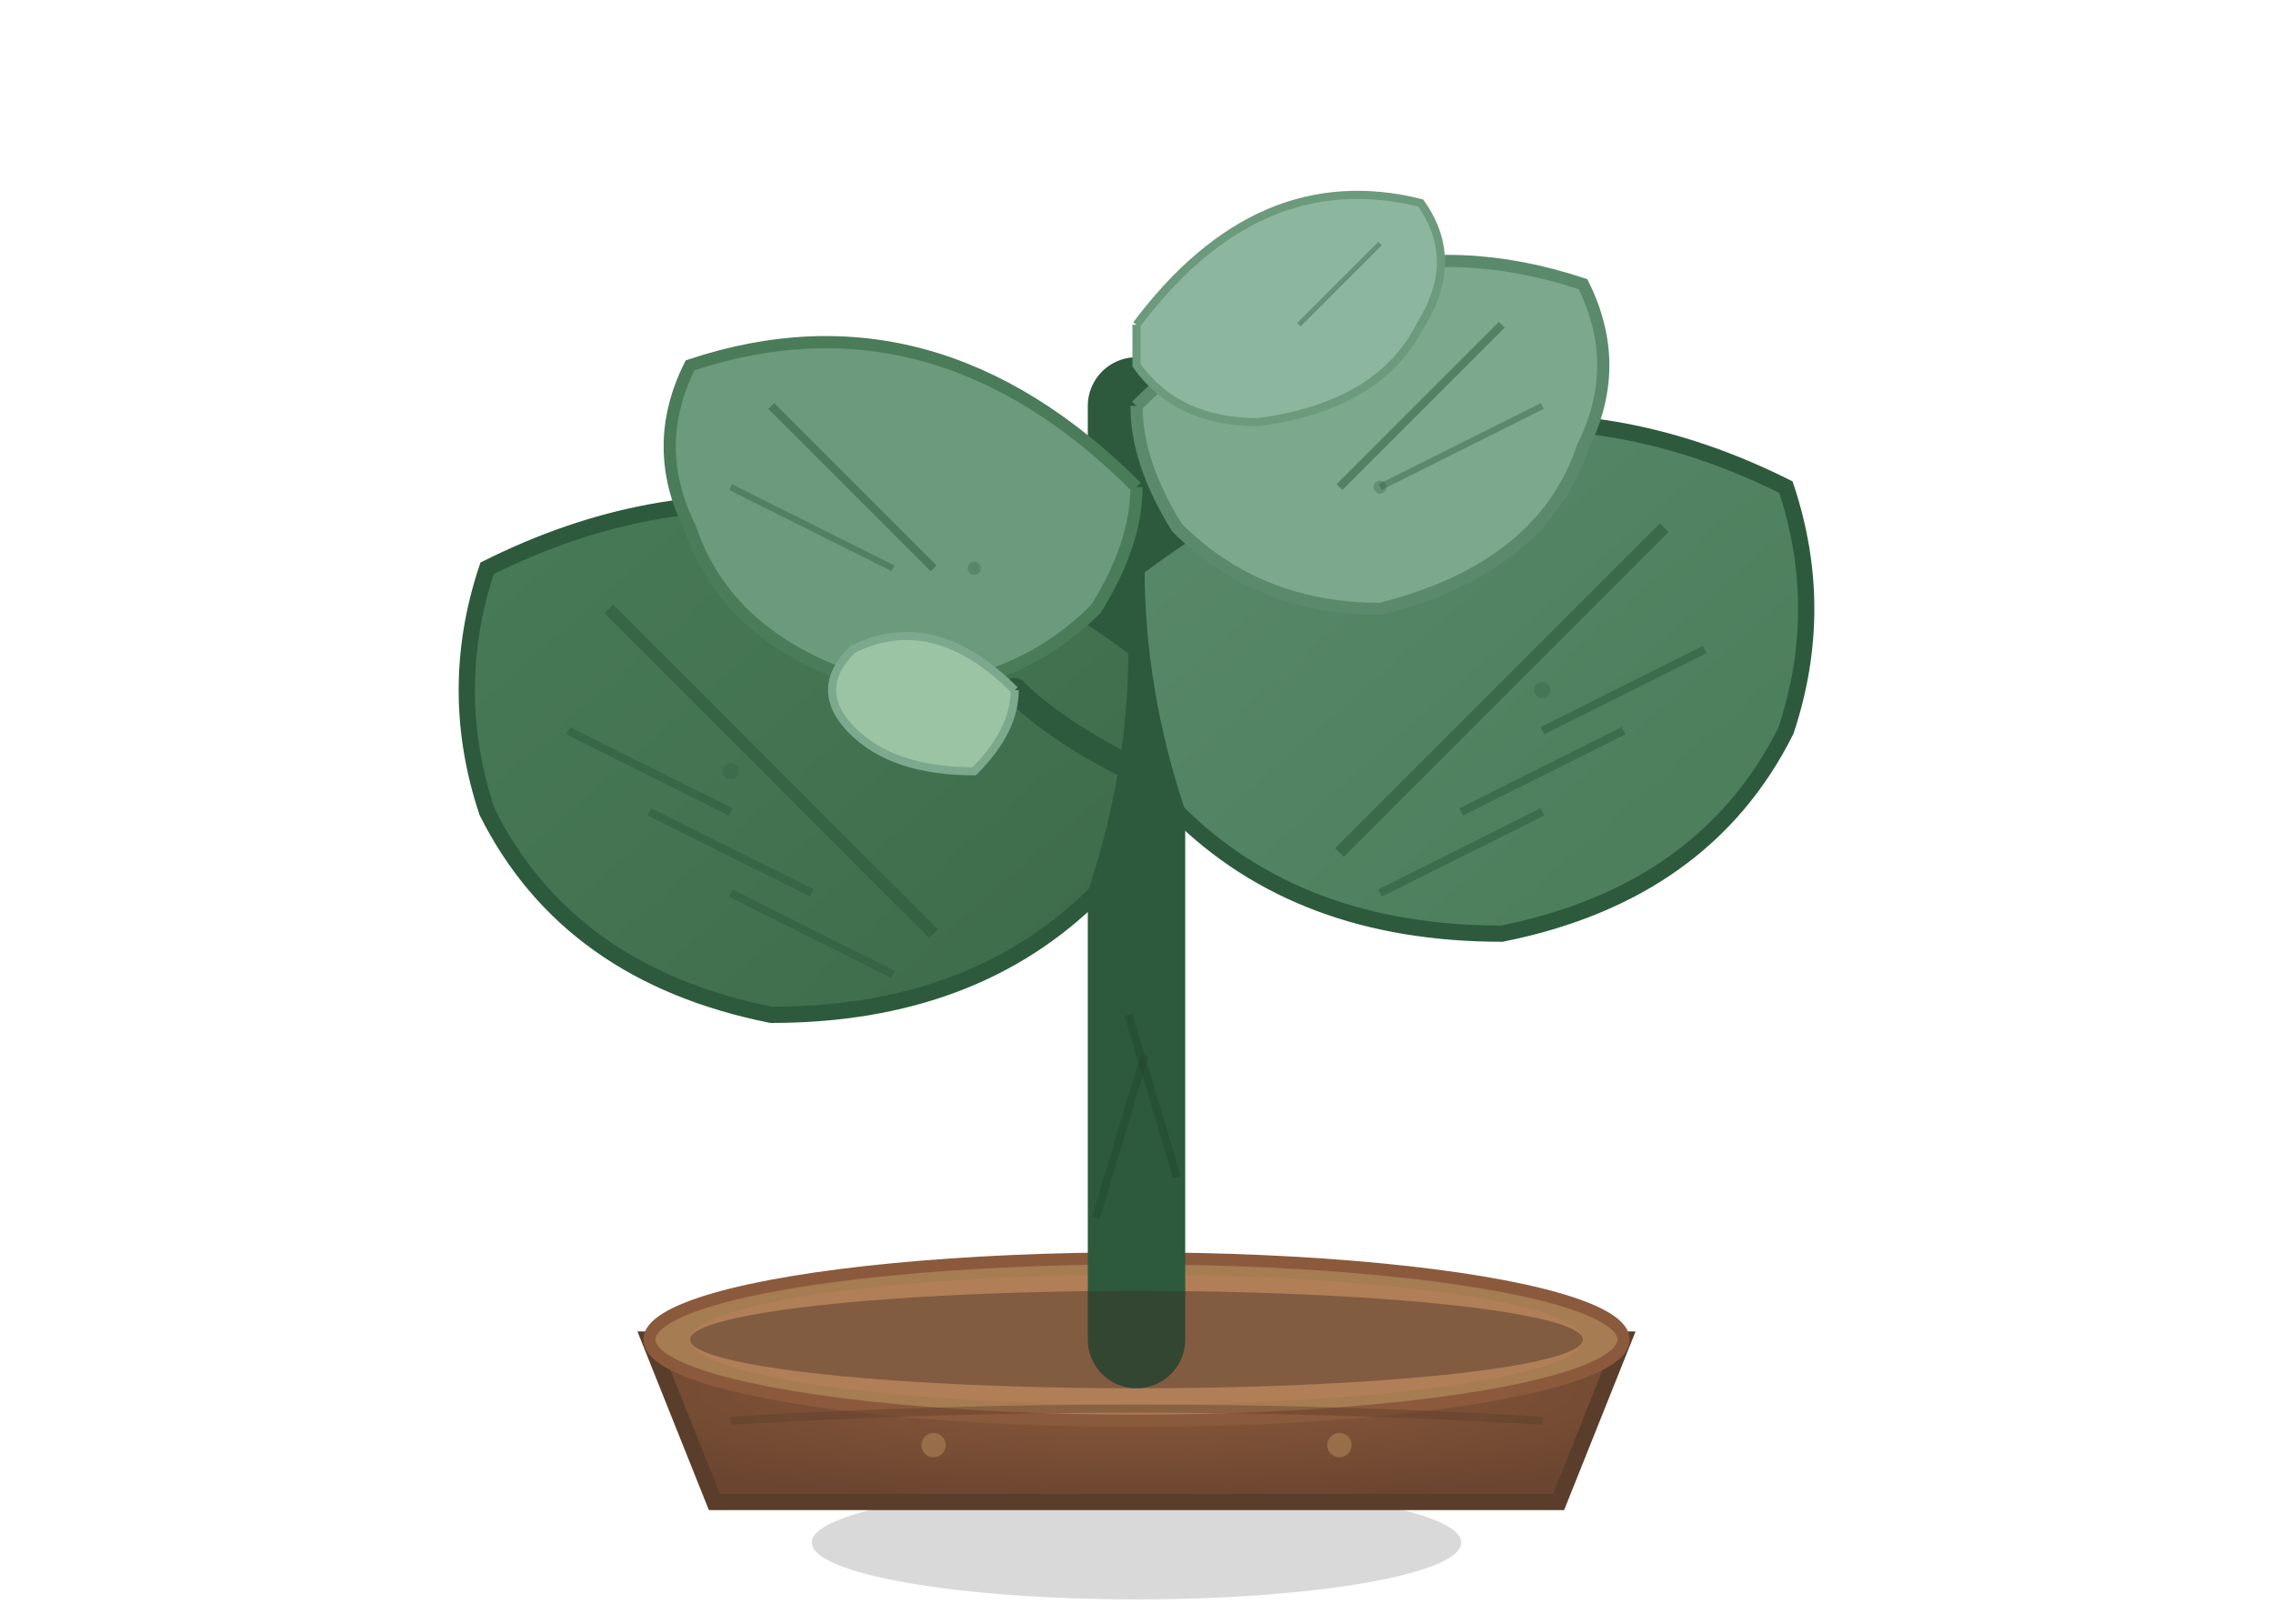 <svg width="280" height="200" viewBox="0 0 280 200" fill="none" xmlns="http://www.w3.org/2000/svg">
  <defs>
    <linearGradient id="ficusGrad1" x1="0%" y1="0%" x2="100%" y2="100%">
      <stop offset="0%" style="stop-color:#4a7c59;stop-opacity:1" />
      <stop offset="100%" style="stop-color:#3d6b4a;stop-opacity:1" />
    </linearGradient>
    <linearGradient id="ficusGrad2" x1="0%" y1="0%" x2="100%" y2="100%">
      <stop offset="0%" style="stop-color:#5a8a6b;stop-opacity:1" />
      <stop offset="100%" style="stop-color:#4a7c59;stop-opacity:1" />
    </linearGradient>
    <radialGradient id="potGrad2" cx="50%" cy="30%" r="70%">
      <stop offset="0%" style="stop-color:#8b5a3c;stop-opacity:1" />
      <stop offset="100%" style="stop-color:#6b4530;stop-opacity:1" />
    </radialGradient>
  </defs>
  
  <!-- Shadow -->
  <ellipse cx="140" cy="190" rx="40" ry="7" fill="#000000" opacity="0.15"/>
  
  <!-- Pot -->
  <path d="M80 165 L200 165 L192 185 L88 185 Z" fill="url(#potGrad2)" stroke="#5a3d2a" stroke-width="2"/>
  <ellipse cx="140" cy="165" rx="60" ry="10" fill="#a67c52" stroke="#8b5a3c" stroke-width="1.5"/>
  
  <!-- Pot rim highlight -->
  <ellipse cx="140" cy="165" rx="55" ry="8" fill="#b8815a" opacity="0.6"/>
  
  <!-- Main trunk -->
  <path d="M140 165 L140 50" stroke="#2d5a3d" stroke-width="12" stroke-linecap="round"/>
  
  <!-- Trunk texture -->
  <path d="M135 150 Q138 140 141 130" stroke="#1f4429" stroke-width="1" opacity="0.4"/>
  <path d="M145 145 Q142 135 139 125" stroke="#1f4429" stroke-width="1" opacity="0.4"/>
  
  <!-- Large Fiddle Leaf 1 (center-left) -->
  <path d="M140 80 Q100 50 60 70 Q55 85 60 100 Q70 120 95 125 Q120 125 135 110 Q140 95 140 80" 
        fill="url(#ficusGrad1)" stroke="#2d5a3d" stroke-width="2"/>
  
  <!-- Leaf veins 1 -->
  <path d="M75 75 Q85 85 95 95 Q105 105 115 115" stroke="#2d5a3d" stroke-width="1.5" opacity="0.6"/>
  <path d="M70 90 Q80 95 90 100" stroke="#2d5a3d" stroke-width="1" opacity="0.5"/>
  <path d="M80 100 Q90 105 100 110" stroke="#2d5a3d" stroke-width="1" opacity="0.5"/>
  <path d="M90 110 Q100 115 110 120" stroke="#2d5a3d" stroke-width="1" opacity="0.5"/>
  
  <!-- Large Fiddle Leaf 2 (center-right) -->
  <path d="M140 70 Q180 40 220 60 Q225 75 220 90 Q210 110 185 115 Q160 115 145 100 Q140 85 140 70" 
        fill="url(#ficusGrad2)" stroke="#2d5a3d" stroke-width="2"/>
  
  <!-- Leaf veins 2 -->
  <path d="M205 65 Q195 75 185 85 Q175 95 165 105" stroke="#2d5a3d" stroke-width="1.5" opacity="0.6"/>
  <path d="M210 80 Q200 85 190 90" stroke="#2d5a3d" stroke-width="1" opacity="0.5"/>
  <path d="M200 90 Q190 95 180 100" stroke="#2d5a3d" stroke-width="1" opacity="0.5"/>
  <path d="M190 100 Q180 105 170 110" stroke="#2d5a3d" stroke-width="1" opacity="0.5"/>
  
  <!-- Medium Fiddle Leaf 3 (top-left) -->
  <path d="M140 60 Q115 35 85 45 Q80 55 85 65 Q90 80 110 85 Q125 85 135 75 Q140 67 140 60" 
        fill="#6b9a7c" stroke="#4a7c59" stroke-width="1.5"/>
  
  <!-- Leaf veins 3 -->
  <path d="M95 50 Q105 60 115 70" stroke="#2d5a3d" stroke-width="1" opacity="0.5"/>
  <path d="M90 60 Q100 65 110 70" stroke="#2d5a3d" stroke-width="0.8" opacity="0.4"/>
  
  <!-- Medium Fiddle Leaf 4 (top-right) -->
  <path d="M140 50 Q165 25 195 35 Q200 45 195 55 Q190 70 170 75 Q155 75 145 65 Q140 57 140 50" 
        fill="#7ca88d" stroke="#5a8a6b" stroke-width="1.5"/>
  
  <!-- Leaf veins 4 -->
  <path d="M185 40 Q175 50 165 60" stroke="#2d5a3d" stroke-width="1" opacity="0.5"/>
  <path d="M190 50 Q180 55 170 60" stroke="#2d5a3d" stroke-width="0.8" opacity="0.4"/>
  
  <!-- Small top leaf -->
  <path d="M140 40 Q155 20 175 25 Q180 32 175 40 Q170 50 155 52 Q145 52 140 45 Q140 42 140 40" 
        fill="#8db69e" stroke="#6b9a7c" stroke-width="1"/>
  
  <!-- Top leaf vein -->
  <path d="M170 30 Q165 35 160 40" stroke="#2d5a3d" stroke-width="0.6" opacity="0.4"/>
  
  <!-- Small branch -->
  <path d="M140 95 Q130 90 125 85" stroke="#2d5a3d" stroke-width="3" stroke-linecap="round"/>
  
  <!-- Branch leaves -->
  <path d="M125 85 Q115 75 105 80 Q100 85 105 90 Q110 95 120 95 Q125 90 125 85" 
        fill="#9bc4a5" stroke="#7ca88d" stroke-width="1"/>
  
  <!-- Soil surface -->
  <ellipse cx="140" cy="165" rx="55" ry="6" fill="#3d2a1f" opacity="0.4"/>
  
  <!-- Pot decoration -->
  <path d="M90 175 Q140 172 190 175" stroke="#5a3d2a" stroke-width="1" opacity="0.4"/>
  <circle cx="115" cy="178" r="1.5" fill="#a67c52" opacity="0.7"/>
  <circle cx="165" cy="178" r="1.5" fill="#a67c52" opacity="0.7"/>
  
  <!-- Additional texture on leaves -->
  <circle cx="90" cy="95" r="1" fill="#2d5a3d" opacity="0.3"/>
  <circle cx="190" cy="85" r="1" fill="#2d5a3d" opacity="0.3"/>
  <circle cx="120" cy="70" r="0.8" fill="#2d5a3d" opacity="0.3"/>
  <circle cx="170" cy="60" r="0.8" fill="#2d5a3d" opacity="0.3"/>
</svg>
